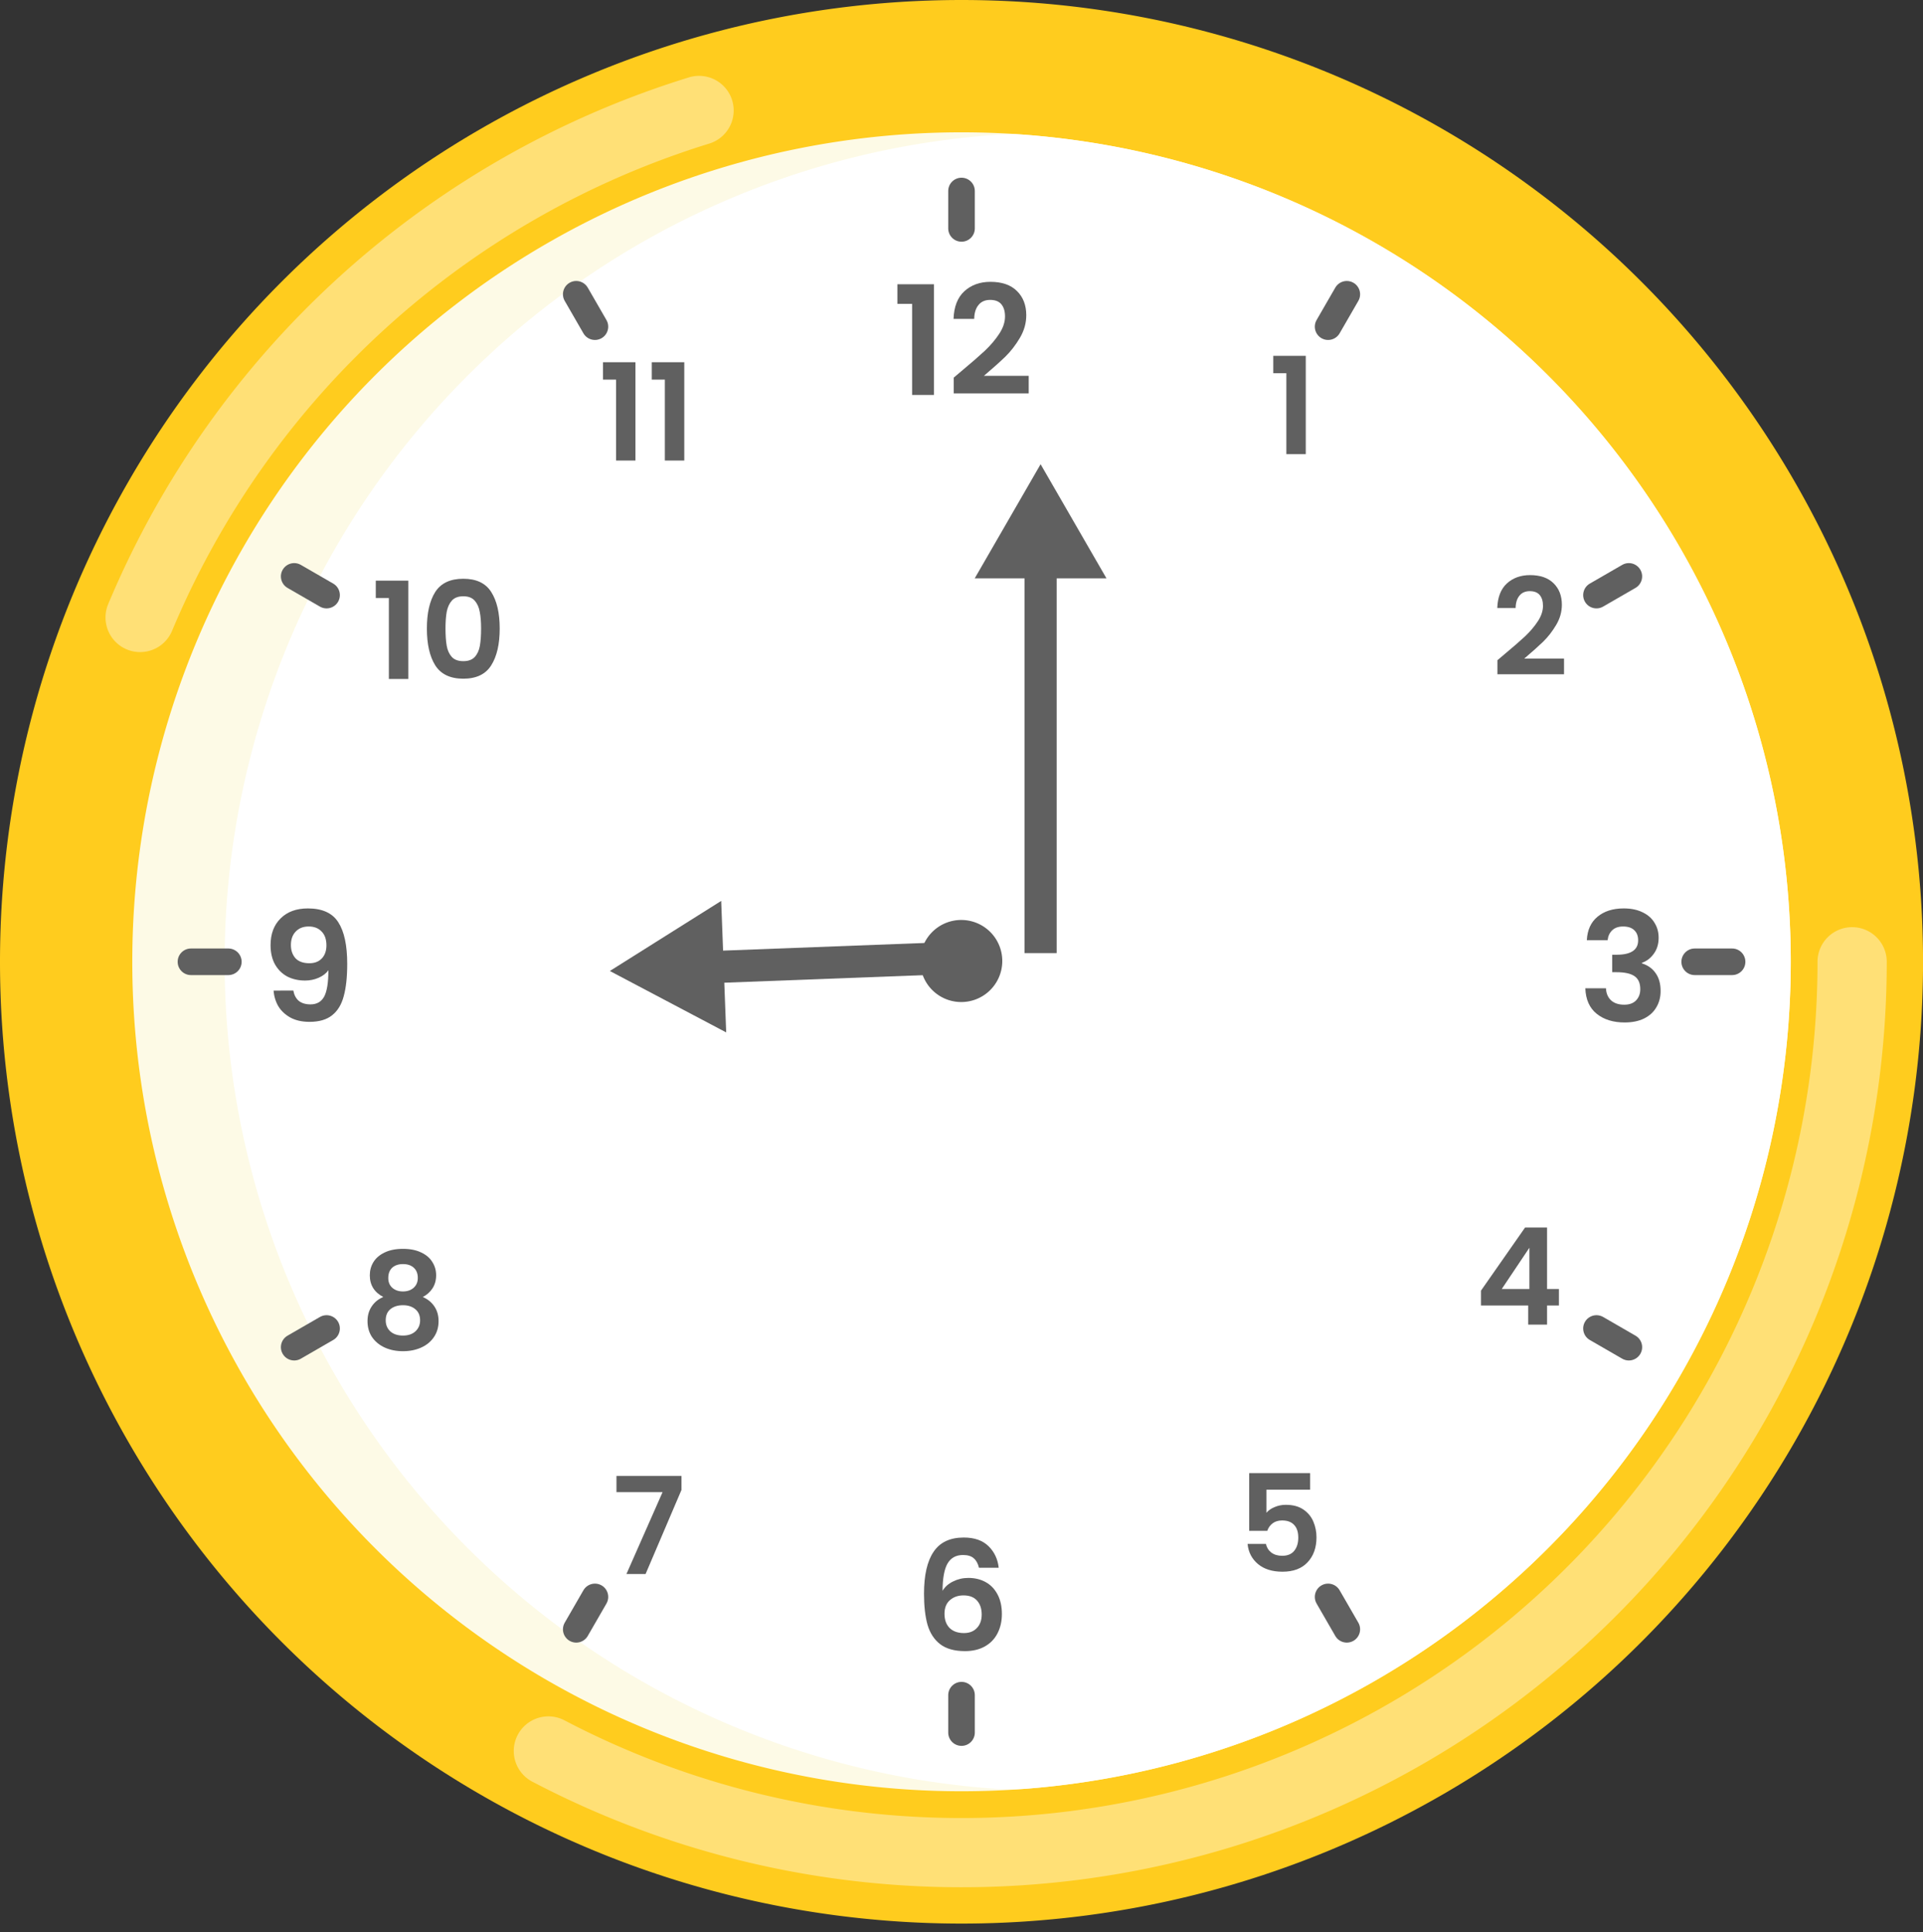 <?xml version="1.0" encoding="UTF-8"?>
<!DOCTYPE svg PUBLIC '-//W3C//DTD SVG 1.0//EN'
          'http://www.w3.org/TR/2001/REC-SVG-20010904/DTD/svg10.dtd'>
<svg height="569.5" preserveAspectRatio="xMidYMid meet" version="1.0" viewBox="0.0 0.0 567.0 569.5" width="567.0" xmlns="http://www.w3.org/2000/svg" xmlns:xlink="http://www.w3.org/1999/xlink" zoomAndPan="magnify"
><rect x="0.0" y="0.0" width="567.0" height="569.5" fill="#333333" stroke="none"/><g
  ><g color="#000"
    ><g id="change1_1"
      ><path d="m 15139.447,3383.485 a 283.506,283.506 0 0 1 -283.506,283.507 283.506,283.506 0 0 1 -283.507,-283.507 283.506,283.506 0 0 1 283.507,-283.506 283.506,283.506 0 0 1 283.506,283.506 z" fill="#ffcc1e" style="-inkscape-stroke:none" transform="translate(-14572.434 -3099.978)"
      /></g
      ><g id="change2_1"
      ><path d="m 15100.442,3383.485 a 244.502,244.502 0 0 1 -244.501,244.502 244.502,244.502 0 0 1 -244.502,-244.502 244.502,244.502 0 0 1 244.502,-244.501 244.502,244.502 0 0 1 244.501,244.501 z" fill="#fdfae6" style="-inkscape-stroke:none" transform="translate(-14572.434 -3099.978)"
      /></g
      ><g id="change3_1"
      ><path d="m 14869.549,3627.477 a 244.502,244.502 0 0 0 4.663,-0.175 244.502,244.502 0 0 0 18.17,-2.047 244.502,244.502 0 0 0 17.965,-3.399 244.502,244.502 0 0 0 17.661,-4.732 244.502,244.502 0 0 0 17.259,-6.039 244.502,244.502 0 0 0 16.758,-7.312 244.502,244.502 0 0 0 16.166,-8.544 244.502,244.502 0 0 0 15.482,-9.728 244.502,244.502 0 0 0 14.712,-10.858 244.502,244.502 0 0 0 13.858,-11.927 244.502,244.502 0 0 0 12.93,-12.929 244.502,244.502 0 0 0 11.926,-13.859 244.502,244.502 0 0 0 10.858,-14.712 244.502,244.502 0 0 0 9.728,-15.482 244.502,244.502 0 0 0 8.544,-16.166 244.502,244.502 0 0 0 7.311,-16.759 244.502,244.502 0 0 0 6.039,-17.258 244.502,244.502 0 0 0 4.733,-17.662 244.502,244.502 0 0 0 3.399,-17.966 244.502,244.502 0 0 0 2.047,-18.169 244.502,244.502 0 0 0 0.684,-18.271 244.502,244.502 0 0 0 -0.08,-6.296 244.502,244.502 0 0 0 -0.242,-6.291 244.502,244.502 0 0 0 -0.406,-6.283 244.502,244.502 0 0 0 -0.566,-6.27 244.502,244.502 0 0 0 -0.728,-6.254 244.502,244.502 0 0 0 -0.889,-6.233 244.502,244.502 0 0 0 -1.049,-6.208 244.502,244.502 0 0 0 -1.208,-6.179 244.502,244.502 0 0 0 -1.367,-6.146 244.502,244.502 0 0 0 -1.525,-6.108 244.502,244.502 0 0 0 -1.681,-6.067 244.502,244.502 0 0 0 -1.838,-6.022 244.502,244.502 0 0 0 -1.992,-5.973 244.502,244.502 0 0 0 -2.145,-5.919 244.502,244.502 0 0 0 -2.296,-5.862 244.502,244.502 0 0 0 -2.447,-5.801 244.502,244.502 0 0 0 -2.595,-5.736 244.502,244.502 0 0 0 -2.742,-5.667 244.502,244.502 0 0 0 -2.887,-5.595 244.502,244.502 0 0 0 -3.031,-5.518 244.502,244.502 0 0 0 -3.171,-5.439 244.502,244.502 0 0 0 -3.31,-5.355 244.502,244.502 0 0 0 -3.447,-5.268 244.502,244.502 0 0 0 -3.582,-5.178 244.502,244.502 0 0 0 -3.714,-5.084 244.502,244.502 0 0 0 -3.843,-4.987 244.502,244.502 0 0 0 -3.971,-4.886 244.502,244.502 0 0 0 -4.095,-4.782 244.502,244.502 0 0 0 -4.217,-4.675 244.502,244.502 0 0 0 -4.335,-4.565 244.502,244.502 0 0 0 -4.452,-4.452 244.502,244.502 0 0 0 -4.565,-4.336 244.502,244.502 0 0 0 -4.676,-4.217 244.502,244.502 0 0 0 -4.782,-4.095 244.502,244.502 0 0 0 -4.886,-3.97 244.502,244.502 0 0 0 -4.986,-3.844 244.502,244.502 0 0 0 -5.084,-3.713 244.502,244.502 0 0 0 -5.178,-3.582 244.502,244.502 0 0 0 -5.269,-3.447 244.502,244.502 0 0 0 -5.355,-3.31 244.502,244.502 0 0 0 -5.439,-3.172 244.502,244.502 0 0 0 -5.519,-3.03 244.502,244.502 0 0 0 -5.594,-2.887 244.502,244.502 0 0 0 -5.668,-2.742 244.502,244.502 0 0 0 -5.736,-2.595 244.502,244.502 0 0 0 -5.801,-2.447 244.502,244.502 0 0 0 -5.862,-2.297 244.502,244.502 0 0 0 -5.92,-2.144 244.502,244.502 0 0 0 -5.972,-1.992 244.502,244.502 0 0 0 -6.022,-1.837 244.502,244.502 0 0 0 -6.067,-1.681 244.502,244.502 0 0 0 -6.109,-1.525 244.502,244.502 0 0 0 -6.145,-1.367 244.502,244.502 0 0 0 -6.179,-1.208 244.502,244.502 0 0 0 -6.208,-1.049 244.502,244.502 0 0 0 -6.233,-0.888 244.502,244.502 0 0 0 -6.254,-0.728 244.502,244.502 0 0 0 -6.27,-0.567 244.502,244.502 0 0 0 -4.093,-0.264 244.502,244.502 0 0 0 -232.061,244.036 244.502,244.502 0 0 0 230.893,243.992 z" fill="#fff" style="-inkscape-stroke:none" transform="translate(-14572.434 -3099.978)"
      /></g
      ><g id="change4_1"
      ><path d="m 15118.54,3373.278 a 10.207,10.207 0 0 0 -10.208,10.207 c 0,88.33 -46.149,170.198 -121.718,215.93 -75.57,45.731 -169.504,48.637 -247.754,7.662 a 10.207,10.207 0 0 0 -13.778,4.307 10.207,10.207 0 0 0 4.307,13.777 c 84.552,44.275 186.138,41.133 267.793,-8.281 81.656,-49.415 131.565,-137.951 131.565,-233.395 a 10.207,10.207 0 0 0 -10.207,-10.207 z" fill="#ffe076" style="-inkscape-stroke:none" transform="translate(-14572.434 -3099.978)"
      /></g
      ><g id="change4_2"
      ><path d="m 14775.547,3122.794 c -77.248,23.822 -139.964,80.693 -171.209,155.248 a 10.207,10.207 0 0 0 5.467,13.359 10.207,10.207 0 0 0 13.36,-5.469 c 28.911,-68.989 86.918,-121.588 158.398,-143.631 a 10.207,10.207 0 0 0 6.746,-12.762 10.207,10.207 0 0 0 -12.762,-6.746 z" fill="#ffe076" style="-inkscape-stroke:none" transform="translate(-14572.434 -3099.978)"
      /></g
      ><g id="change5_1"
      ><path d="m 14855.944,3152.362 c -2.164,-9e-4 -3.92,1.752 -3.923,3.917 v 11.025 c 0,2.167 1.757,3.923 3.923,3.922 2.164,0 3.917,-1.757 3.916,-3.922 v -11.025 c 0,-2.162 -1.754,-3.915 -3.916,-3.917 z m -113.711,30.441 c -0.633,0.016 -1.268,0.187 -1.855,0.526 -1.874,1.084 -2.515,3.48 -1.431,5.354 l 5.51,9.546 c 1.082,1.872 3.477,2.514 5.351,1.435 1.875,-1.081 2.518,-3.478 1.438,-5.354 l -5.512,-9.547 c -0.743,-1.29 -2.11,-1.997 -3.501,-1.961 z m 227.228,0 c -1.324,0.031 -2.599,0.726 -3.311,1.955 l -5.512,9.55 c -1.084,1.876 -0.439,4.274 1.435,5.356 1.877,1.081 4.27,0.437 5.351,-1.438 l 5.515,-9.549 c 1.079,-1.874 0.438,-4.265 -1.436,-5.348 -0.643,-0.372 -1.349,-0.541 -2.042,-0.526 z m -310.368,83.161 c -1.324,0.031 -2.601,0.729 -3.311,1.961 -1.081,1.875 -0.439,4.272 1.438,5.354 l 9.547,5.511 c 1.873,1.08 4.267,0.44 5.351,-1.432 1.082,-1.874 0.442,-4.273 -1.433,-5.356 l -9.547,-5.511 c -0.645,-0.373 -1.35,-0.542 -2.045,-0.526 z m 393.508,0 c -0.633,0.016 -1.266,0.186 -1.852,0.523 l -9.55,5.514 c -1.877,1.082 -2.518,3.481 -1.435,5.356 1.084,1.873 3.48,2.512 5.355,1.429 l 9.548,-5.511 c 1.872,-1.083 2.512,-3.477 1.433,-5.351 -0.744,-1.289 -2.11,-1.996 -3.499,-1.961 z m -423.862,113.602 c -2.166,0 -3.921,1.755 -3.921,3.922 0,2.164 1.758,3.917 3.921,3.916 h 11.025 c 2.163,0 3.916,-1.754 3.917,-3.916 0,-2.164 -1.752,-3.92 -3.917,-3.922 z m 443.384,0 c -2.166,0 -3.923,1.755 -3.922,3.922 0,2.164 1.757,3.917 3.922,3.916 h 11.025 c 2.162,0 3.914,-1.754 3.915,-3.916 0,-2.164 -1.752,-3.92 -3.915,-3.922 z m -403.501,108.091 c -0.633,0.016 -1.27,0.186 -1.855,0.524 l -9.547,5.511 c -1.877,1.082 -2.52,3.481 -1.435,5.356 1.084,1.873 3.48,2.515 5.353,1.432 l 9.547,-5.514 c 1.872,-1.083 2.514,-3.475 1.435,-5.348 -0.743,-1.289 -2.109,-1.996 -3.498,-1.961 z m 374.45,0 c -1.323,0.031 -2.6,0.729 -3.311,1.961 -1.079,1.875 -0.439,4.27 1.438,5.351 l 9.55,5.514 c 1.873,1.08 4.266,0.437 5.348,-1.435 1.082,-1.874 0.446,-4.27 -1.43,-5.354 l -9.548,-5.514 c -0.645,-0.372 -1.352,-0.539 -2.047,-0.524 z m -295.303,79.126 c -1.323,0.031 -2.6,0.729 -3.312,1.958 l -5.51,9.547 c -1.084,1.876 -0.44,4.274 1.434,5.356 1.875,1.081 4.272,0.437 5.353,-1.437 l 5.512,-9.547 c 1.079,-1.874 0.439,-4.268 -1.432,-5.351 -0.644,-0.372 -1.352,-0.541 -2.045,-0.526 z m 216.154,0 c -0.632,0.016 -1.269,0.187 -1.855,0.526 -1.873,1.084 -2.512,3.48 -1.43,5.354 l 5.512,9.549 c 1.083,1.872 3.478,2.512 5.351,1.432 1.876,-1.081 2.517,-3.476 1.438,-5.351 l -5.515,-9.549 c -0.743,-1.29 -2.11,-1.997 -3.501,-1.961 z m -107.979,28.962 c -2.164,0 -3.92,1.752 -3.923,3.916 v 11.025 c 0,2.167 1.757,3.923 3.923,3.922 2.164,0 3.917,-1.758 3.916,-3.922 v -11.025 c 0,-2.162 -1.754,-3.914 -3.916,-3.916 z" fill="#606060" style="-inkscape-stroke:none" transform="translate(-14572.434 -3099.978)"
      /></g
      ><g id="change5_2"
      ><path d="m 14843.769,3382.88 a 12.097,12.097 0 0 1 12.464,-11.718 12.097,12.097 0 0 1 11.72,12.464 12.097,12.097 0 0 1 -12.464,11.718 12.097,12.097 0 0 1 -11.72,-12.464 z" fill="#606060" style="-inkscape-stroke:none" transform="translate(-14572.434 -3099.978)"
      /></g
      ><g id="change5_3"
      ><path d="m 14837.03,3189.542 v -5.774 h 10.788 v 32.631 h -6.446 v -26.857 z" fill="#606060" style="-inkscape-font-specification:'Poppins Semi-Bold';-inkscape-stroke:none" transform="translate(-14572.434 -3099.978)"
      /></g
      ><g id="change5_4"
      ><path d="m 14855.965,3209.326 q 4.296,-3.581 6.848,-5.953 2.551,-2.417 4.251,-5.013 1.703,-2.596 1.703,-5.103 0,-2.283 -1.075,-3.581 -1.075,-1.298 -3.313,-1.298 -2.238,0 -3.446,1.522 -1.209,1.477 -1.254,4.073 h -6.088 q 0.179,-5.371 3.179,-8.146 3.043,-2.775 7.698,-2.775 5.104,0 7.834,2.73 2.73,2.686 2.73,7.117 0,3.491 -1.88,6.669 -1.88,3.178 -4.297,5.55 -2.417,2.328 -6.31,5.64 h 13.203 v 5.192 h -22.112 v -4.655 z" fill="#606060" style="-inkscape-font-specification:'Poppins Semi-Bold';-inkscape-stroke:none" transform="translate(-14572.434 -3099.978)"
      /></g
      ><g id="change5_5"
      ><path d="m 14861.084,3562.105 q -0.447,-1.88 -1.567,-2.82 -1.075,-0.94 -3.133,-0.94 -3.089,0 -4.565,2.507 -1.433,2.462 -1.478,8.057 1.074,-1.79 3.133,-2.775 2.059,-1.03 4.476,-1.03 2.91,0 5.148,1.253 2.239,1.253 3.491,3.67 1.254,2.372 1.254,5.729 0,3.178 -1.297,5.685 -1.254,2.462 -3.716,3.849 -2.463,1.388 -5.864,1.388 -4.655,0 -7.342,-2.059 -2.639,-2.059 -3.714,-5.73 -1.03,-3.715 -1.03,-9.131 0,-8.191 2.821,-12.354 2.819,-4.208 8.907,-4.208 4.7,0 7.296,2.551 2.596,2.551 2.998,6.356 z m -4.565,8.147 q -2.373,0 -3.984,1.388 -1.612,1.388 -1.612,4.029 0,2.641 1.477,4.163 1.523,1.522 4.253,1.522 2.417,0 3.805,-1.477 1.431,-1.477 1.431,-3.984 0,-2.596 -1.386,-4.118 -1.344,-1.522 -3.984,-1.522 z" fill="#606060" style="-inkscape-font-specification:'Poppins Semi-Bold';-inkscape-stroke:none" transform="translate(-14572.434 -3099.978)"
      /></g
      ><g id="change5_6"
      ><path d="m 15040.316,3377.105 q 0.224,-4.476 3.133,-6.893 2.955,-2.462 7.744,-2.462 3.267,0 5.596,1.164 2.328,1.119 3.491,3.088 1.209,1.925 1.209,4.387 0,2.82 -1.478,4.79 -1.431,1.925 -3.447,2.596 v 0.179 q 2.597,0.806 4.029,2.865 1.477,2.059 1.477,5.282 0,2.686 -1.252,4.79 -1.209,2.104 -3.626,3.312 -2.374,1.164 -5.73,1.164 -5.058,0 -8.235,-2.551 -3.179,-2.551 -3.358,-7.52 h 6.088 q 0.09,2.193 1.476,3.536 1.433,1.298 3.895,1.298 2.282,0 3.49,-1.253 1.254,-1.298 1.254,-3.312 0,-2.686 -1.701,-3.849 -1.7,-1.164 -5.281,-1.164 h -1.299 v -5.148 h 1.299 q 6.356,0 6.356,-4.252 0,-1.925 -1.163,-2.999 -1.12,-1.074 -3.269,-1.074 -2.103,0 -3.268,1.164 -1.118,1.119 -1.297,2.865 z" fill="#606060" style="-inkscape-font-specification:'Poppins Semi-Bold';-inkscape-stroke:none" transform="translate(-14572.434 -3099.978)"
      /></g
      ><g id="change5_7"
      ><path d="m 14658.924,3391.966 q 0.358,1.97 1.611,3.044 1.298,1.03 3.447,1.03 2.775,0 4.029,-2.283 1.252,-2.328 1.252,-7.788 -1.029,1.432 -2.909,2.238 -1.835,0.806 -3.984,0.806 -2.864,0 -5.192,-1.164 -2.282,-1.209 -3.626,-3.536 -1.342,-2.372 -1.342,-5.729 0,-4.969 2.954,-7.878 2.954,-2.954 8.056,-2.954 6.358,0 8.954,4.073 2.64,4.073 2.64,12.265 0,5.819 -1.03,9.534 -0.984,3.715 -3.446,5.64 -2.417,1.925 -6.624,1.925 -3.312,0 -5.641,-1.253 -2.327,-1.298 -3.58,-3.357 -1.209,-2.104 -1.388,-4.61 z m 4.745,-8.057 q 2.327,0 3.671,-1.432 1.342,-1.432 1.342,-3.849 0,-2.641 -1.433,-4.073 -1.387,-1.477 -3.804,-1.477 -2.417,0 -3.85,1.522 -1.388,1.477 -1.388,3.939 0,2.372 1.344,3.894 1.388,1.477 4.118,1.477 z" fill="#606060" style="-inkscape-font-specification:'Poppins Semi-Bold';-inkscape-stroke:none" transform="translate(-14572.434 -3099.978)"
      /></g
      ><g id="change5_8"
      ><path d="m 14947.863,3209.993 v -5.129 h 9.581 v 28.982 h -5.725 v -23.854 z" fill="#606060" style="-inkscape-font-specification:'Poppins Semi-Bold';-inkscape-stroke:none" transform="translate(-14572.434 -3099.978)"
      /></g
      ><g id="change5_9"
      ><path d="m 15016.017,3292.84 q 3.816,-3.18 6.082,-5.288 2.266,-2.147 3.776,-4.453 1.511,-2.306 1.511,-4.532 0,-2.028 -0.953,-3.181 -0.955,-1.153 -2.942,-1.153 -1.989,0 -3.062,1.352 -1.073,1.312 -1.113,3.618 h -5.406 q 0.159,-4.771 2.822,-7.236 2.704,-2.465 6.838,-2.465 4.533,0 6.957,2.425 2.425,2.385 2.425,6.321 0,3.101 -1.669,5.924 -1.67,2.823 -3.817,4.93 -2.147,2.067 -5.606,5.009 h 11.729 v 4.612 h -19.64 v -4.135 z" fill="#606060" style="-inkscape-font-specification:'Poppins Semi-Bold';-inkscape-stroke:none" transform="translate(-14572.434 -3099.978)"
      /></g
      ><g id="change5_10"
      ><path d="m 15009.107,3484.791 v -4.373 l 13,-18.606 h 6.48 v 18.129 h 3.499 v 4.85 h -3.499 v 5.645 h -5.566 v -5.645 z m 14.272,-17.016 -8.15,12.165 h 8.15 z" fill="#606060" style="-inkscape-font-specification:'Poppins Semi-Bold';-inkscape-stroke:none" transform="translate(-14572.434 -3099.978)"
      /></g
      ><g id="change5_11"
      ><path d="m 14958.731,3539.1 h -12.88 v 6.798 q 0.835,-1.034 2.384,-1.67 1.551,-0.676 3.3,-0.676 3.181,0 5.208,1.391 2.028,1.391 2.942,3.578 0.915,2.147 0.915,4.612 0,4.572 -2.625,7.355 -2.583,2.783 -7.394,2.783 -4.532,0 -7.236,-2.266 -2.702,-2.266 -3.06,-5.924 h 5.407 q 0.357,1.59 1.59,2.544 1.271,0.954 3.219,0.954 2.346,0 3.539,-1.471 1.193,-1.471 1.193,-3.896 0,-2.465 -1.232,-3.737 -1.193,-1.312 -3.539,-1.312 -1.669,0 -2.783,0.835 -1.113,0.835 -1.59,2.226 h -5.328 v -17.015 h 17.97 z" fill="#606060" style="-inkscape-font-specification:'Poppins Semi-Bold';-inkscape-stroke:none" transform="translate(-14572.434 -3099.978)"
      /></g
      ><g id="change5_12"
      ><path d="m 14773.362,3539.176 -10.576,24.768 h -5.644 l 10.654,-24.132 h -13.596 v -4.771 h 19.162 z" fill="#606060" style="-inkscape-font-specification:'Poppins Semi-Bold';-inkscape-stroke:none" transform="translate(-14572.434 -3099.978)"
      /></g
      ><g id="change5_13"
      ><path d="m 14685.448,3482.292 q -3.976,-2.067 -3.976,-6.401 0,-2.147 1.073,-3.896 1.113,-1.789 3.3,-2.823 2.226,-1.073 5.407,-1.073 3.181,0 5.367,1.073 2.226,1.034 3.299,2.823 1.113,1.749 1.113,3.896 0,2.187 -1.073,3.856 -1.073,1.63 -2.862,2.545 2.186,0.954 3.418,2.783 1.234,1.829 1.234,4.333 0,2.703 -1.393,4.731 -1.351,1.988 -3.736,3.061 -2.386,1.073 -5.367,1.073 -2.982,0 -5.368,-1.073 -2.346,-1.073 -3.736,-3.061 -1.352,-2.028 -1.352,-4.731 0,-2.505 1.232,-4.333 1.233,-1.869 3.42,-2.783 z m 10.178,-5.606 q 0,-1.948 -1.193,-3.022 -1.154,-1.073 -3.181,-1.073 -1.988,0 -3.181,1.073 -1.153,1.074 -1.153,3.061 0,1.789 1.193,2.862 1.232,1.073 3.141,1.073 1.908,0 3.14,-1.073 1.234,-1.113 1.234,-2.902 z m -4.374,8.031 q -2.266,0 -3.697,1.153 -1.392,1.153 -1.392,3.3 0,1.988 1.352,3.26 1.392,1.232 3.737,1.232 2.346,0 3.698,-1.272 1.351,-1.272 1.351,-3.22 0,-2.107 -1.392,-3.26 -1.391,-1.193 -3.657,-1.193 z" fill="#606060" style="-inkscape-font-specification:'Poppins Semi-Bold';-inkscape-stroke:none" transform="translate(-14572.434 -3099.978)"
      /></g
      ><g id="change5_14"
      ><path d="m 14683.236,3276.263 v -5.128 h 9.582 v 28.982 h -5.725 v -23.854 z" fill="#606060" style="-inkscape-font-specification:'Poppins Semi-Bold';-inkscape-stroke:none" transform="translate(-14572.434 -3099.978)"
      /></g
      ><g id="change5_15"
      ><path d="m 14698.303,3285.248 q 0,-6.878 2.465,-10.774 2.504,-3.896 8.27,-3.896 5.764,0 8.229,3.896 2.505,3.896 2.505,10.774 0,6.918 -2.505,10.853 -2.465,3.936 -8.229,3.936 -5.766,0 -8.27,-3.936 -2.465,-3.936 -2.465,-10.853 z m 15.982,0 q 0,-2.942 -0.397,-4.93 -0.358,-2.028 -1.511,-3.3 -1.113,-1.272 -3.339,-1.272 -2.227,0 -3.38,1.272 -1.113,1.272 -1.51,3.3 -0.358,1.988 -0.358,4.93 0,3.021 0.358,5.089 0.358,2.028 1.51,3.3 1.153,1.232 3.38,1.232 2.226,0 3.378,-1.232 1.154,-1.272 1.512,-3.3 0.357,-2.067 0.357,-5.089 z" fill="#606060" style="-inkscape-font-specification:'Poppins Semi-Bold';-inkscape-stroke:none" transform="translate(-14572.434 -3099.978)"
      /></g
      ><g id="change5_16"
      ><path d="m 14750.221,3211.879 v -5.128 h 9.581 v 28.982 h -5.725 v -23.854 z" fill="#606060" style="-inkscape-font-specification:'Poppins Semi-Bold';-inkscape-stroke:none" transform="translate(-14572.434 -3099.978)"
      /></g
      ><g id="change5_17"
      ><path d="m 14764.613,3211.879 v -5.128 h 9.581 v 28.982 h -5.725 v -23.854 z" fill="#606060" style="-inkscape-font-specification:'Poppins Semi-Bold';-inkscape-stroke:none" transform="translate(-14572.434 -3099.978)"
      /></g
      ><g id="change5_18"
      ><path d="m 14853.547,3377.612 -67.91,2.58 -0.557,-14.65 -32.83,20.655 34.303,18.104 -0.557,-14.65 67.909,-2.582 z" fill="#606060" style="-inkscape-stroke:none" transform="translate(-14572.434 -3099.978)"
      /></g
      ><g id="change5_19"
      ><path d="m 56148.137,12214.395 -73.301,126.959 h 55.412 v 416.841 h 35.777 v -416.841 h 55.411 z" fill="#606060" style="-inkscape-stroke:none" transform="matrix(.265 0 0 .265 -14572.434 -3099.978)"
      /></g
    ></g
  ></g
></svg
>
